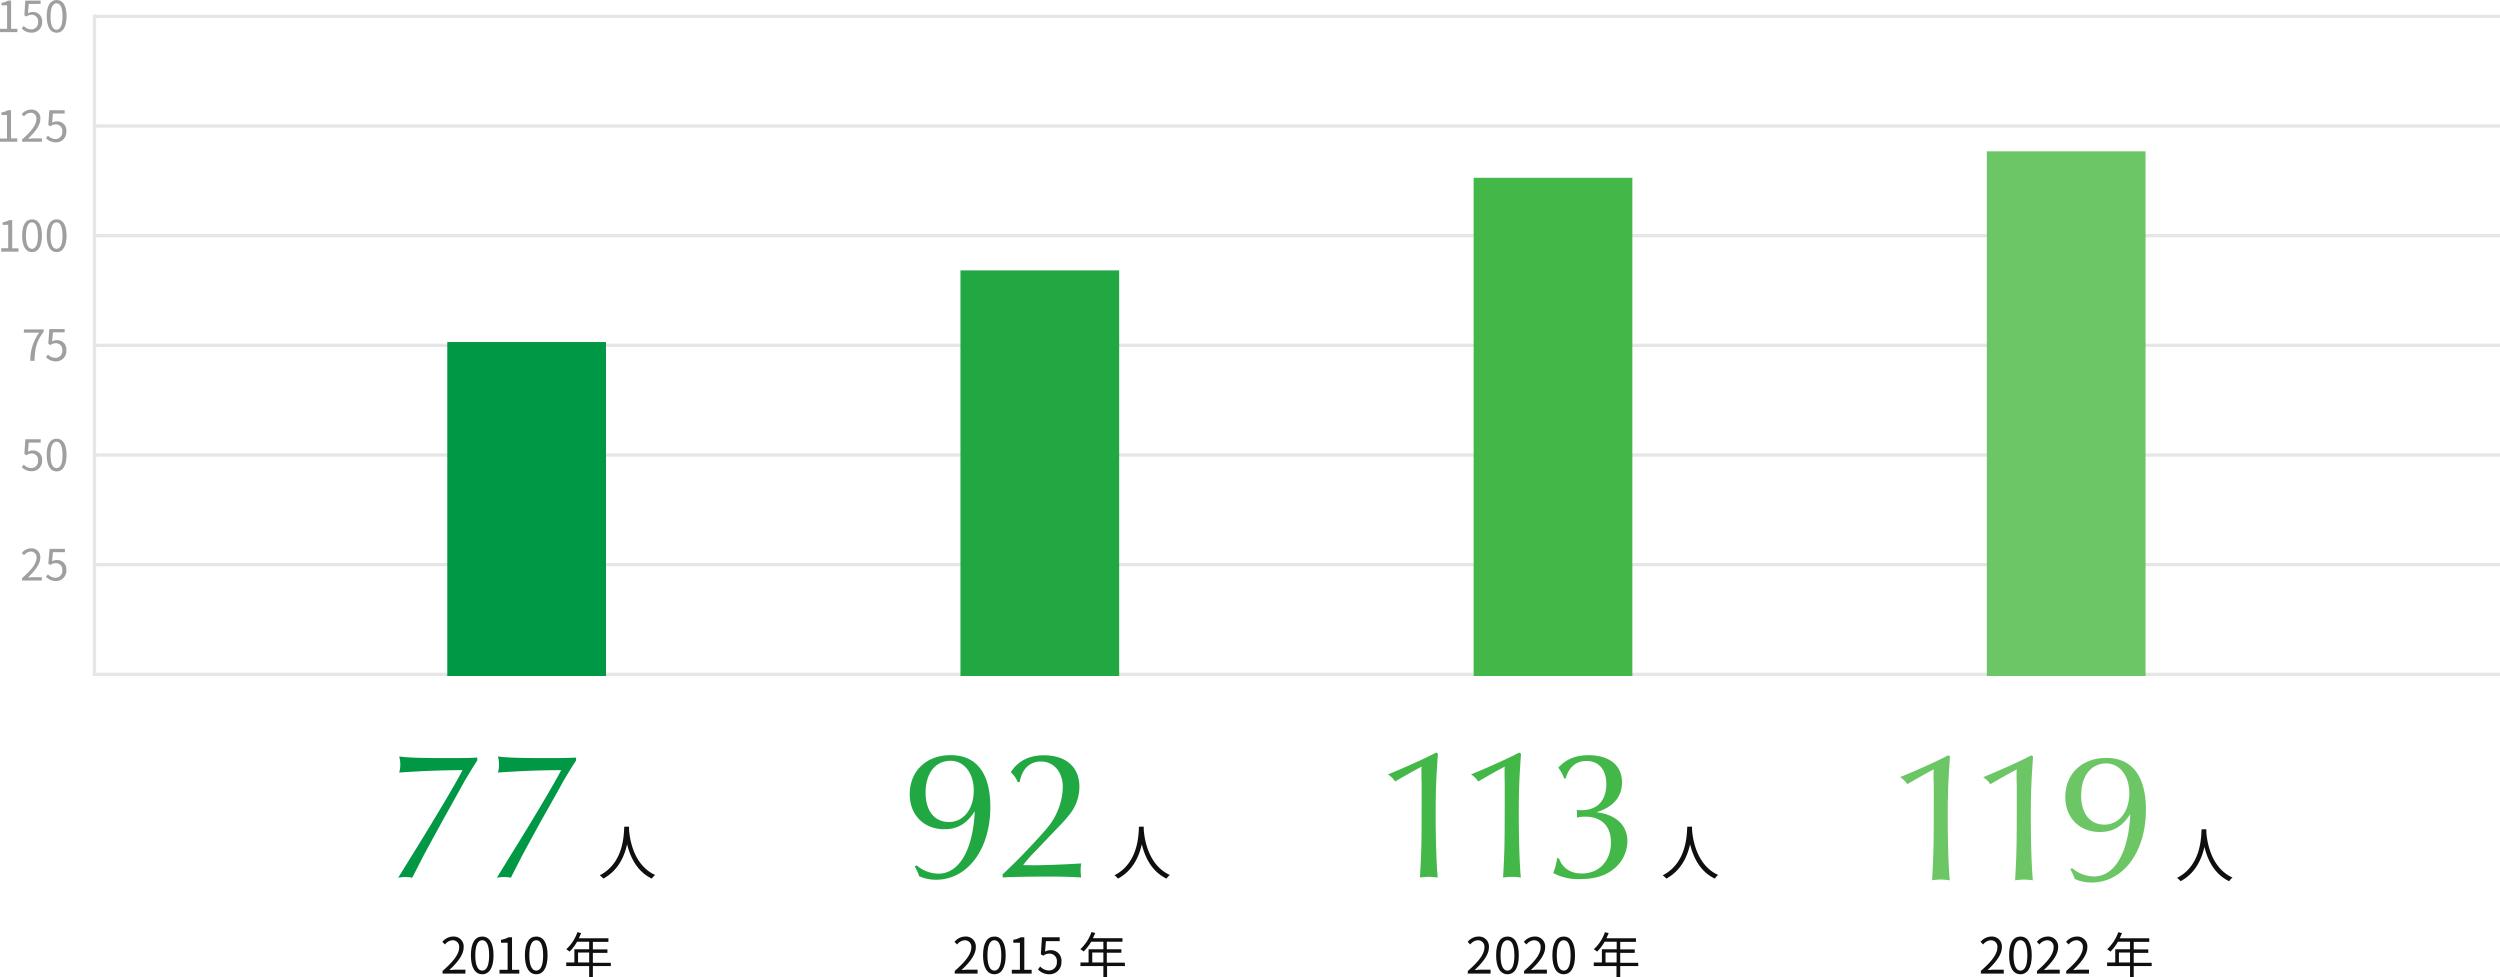 <svg xmlns="http://www.w3.org/2000/svg" viewBox="0 0 756.07 295.6"><defs><style>.cls-1{opacity:0.4;}.cls-2{fill:#0e0f0e;}.cls-3{fill:#009844;}.cls-4{fill:#22a843;}.cls-5{fill:#44b749;}.cls-6{fill:#6dc666;}.cls-7{fill:none;stroke:#e6e6e6;stroke-miterlimit:10;}</style></defs><g id="レイヤー_2" data-name="レイヤー 2"><g id="レイヤー_1-2" data-name="レイヤー 1"><g class="cls-1"><path class="cls-2" d="M0,8.72H2.14V1.61H.45V.86a6.11,6.11,0,0,0,2-.68h.91V8.72H5.25v1H0Z"/><path class="cls-2" d="M6.59,8.62l.59-.78A3.1,3.1,0,0,0,9.52,8.89a2.06,2.06,0,0,0,2-2.25,1.93,1.93,0,0,0-2-2.17A2.63,2.63,0,0,0,8,5l-.63-.39L7.65.18h4.64v1H8.69L8.45,4a2.8,2.8,0,0,1,1.42-.37,2.72,2.72,0,0,1,2.87,3A3.09,3.09,0,0,1,9.62,9.88,4,4,0,0,1,6.59,8.62Z"/><path class="cls-2" d="M14.13,4.91c0-3.31,1.15-4.91,3-4.91s3,1.61,3,4.91-1.16,5-3,5S14.13,8.23,14.13,4.91Zm4.78,0C18.91,2.13,18.18,1,17.1,1s-1.82,1.17-1.82,4,.73,4,1.82,4S18.91,7.72,18.91,4.91Z"/></g><g class="cls-1"><path class="cls-2" d="M.36,75.06H2.48V68H.79v-.76a6.18,6.18,0,0,0,2-.67h.9v8.54H5.59v1H.36Z"/><path class="cls-2" d="M6.69,71.25c0-3.32,1.16-4.92,3-4.92s3,1.62,3,4.92-1.15,5-3,5S6.69,74.56,6.69,71.25Zm4.79,0c0-2.78-.73-4-1.81-4s-1.82,1.18-1.82,4,.73,4,1.82,4S11.48,74.06,11.48,71.25Z"/><path class="cls-2" d="M14.13,71.25c0-3.32,1.15-4.92,3-4.92s3,1.62,3,4.92-1.16,5-3,5S14.13,74.56,14.13,71.25Zm4.78,0c0-2.78-.73-4-1.81-4s-1.82,1.18-1.82,4,.73,4,1.82,4S18.91,74.06,18.91,71.25Z"/></g><g class="cls-1"><path class="cls-2" d="M6.59,141.29l.59-.78a3.14,3.14,0,0,0,2.34,1.05,2.06,2.06,0,0,0,2-2.25,1.93,1.93,0,0,0-2-2.17A2.57,2.57,0,0,0,8,137.7l-.63-.39.3-4.46h4.64v1H8.69l-.24,2.76a2.8,2.8,0,0,1,1.42-.38,2.72,2.72,0,0,1,2.87,3,3.1,3.1,0,0,1-3.12,3.28A4.09,4.09,0,0,1,6.59,141.29Z"/><path class="cls-2" d="M14.13,137.58c0-3.31,1.15-4.91,3-4.91s3,1.61,3,4.91-1.16,5-3,5S14.13,140.9,14.13,137.58Zm4.78,0c0-2.78-.73-4-1.81-4s-1.82,1.17-1.82,4,.73,4,1.82,4S18.91,140.39,18.91,137.58Z"/></g><g class="cls-1"><path class="cls-2" d="M6.68,174.84c3-2.61,4.36-4.51,4.36-6.15a1.67,1.67,0,0,0-1.75-1.88,2.68,2.68,0,0,0-2,1.1l-.69-.67a3.64,3.64,0,0,1,2.81-1.41,2.61,2.61,0,0,1,2.77,2.82c0,1.9-1.49,3.84-3.73,6,.49,0,1.08-.09,1.56-.09h2.64v1h-6Z"/><path class="cls-2" d="M13.92,174.45l.58-.78a3.14,3.14,0,0,0,2.34,1.06,2.06,2.06,0,0,0,2-2.25,1.92,1.92,0,0,0-2-2.17,2.57,2.57,0,0,0-1.59.56l-.64-.4L15,166h4.64v1H16l-.23,2.76a2.65,2.65,0,0,1,1.41-.38,2.72,2.72,0,0,1,2.88,3A3.09,3.09,0,0,1,17,175.71,4,4,0,0,1,13.92,174.45Z"/></g><g class="cls-1"><path class="cls-2" d="M11.84,100.61H7.22v-1h6v.72c-2.23,2.87-2.65,5.08-2.79,8.81H9.16A14.13,14.13,0,0,1,11.84,100.61Z"/><path class="cls-2" d="M13.92,108l.58-.78a3.17,3.17,0,0,0,2.34,1,2.06,2.06,0,0,0,2-2.25,1.93,1.93,0,0,0-2-2.17,2.63,2.63,0,0,0-1.59.56l-.64-.39.3-4.46h4.64v1H16l-.23,2.75a2.74,2.74,0,0,1,1.41-.38,2.72,2.72,0,0,1,2.88,3A3.1,3.1,0,0,1,17,109.29,4,4,0,0,1,13.92,108Z"/></g><g class="cls-1"><path class="cls-2" d="M0,41.89H2.12V34.78H.43V34a6.17,6.17,0,0,0,2-.68h.9v8.54H5.23v1H0Z"/><path class="cls-2" d="M6.68,42.18C9.67,39.56,11,37.67,11,36a1.68,1.68,0,0,0-1.75-1.89,2.66,2.66,0,0,0-2,1.11l-.69-.68a3.66,3.66,0,0,1,2.81-1.4A2.61,2.61,0,0,1,12.2,36c0,1.9-1.49,3.83-3.73,5.95.49,0,1.08-.09,1.56-.09h2.64v1h-6Z"/><path class="cls-2" d="M13.92,41.79,14.5,41a3.17,3.17,0,0,0,2.34,1.05,2.06,2.06,0,0,0,2-2.25,1.93,1.93,0,0,0-2-2.17,2.57,2.57,0,0,0-1.59.56l-.64-.39.3-4.46h4.64v1H16l-.23,2.76a2.65,2.65,0,0,1,1.41-.38,2.72,2.72,0,0,1,2.88,3A3.1,3.1,0,0,1,17,43.05,4.09,4.09,0,0,1,13.92,41.79Z"/></g><path class="cls-3" d="M144.34,230c-1.23,1.85-2.18,3.47-3.64,5.88-2,3.64-4.59,8.23-7,12.6-3.81,6.95-5.88,10.75-6.22,11.48-1.62,3.19-2.58,5-2.8,5.49a9.32,9.32,0,0,0-2-.22,13.65,13.65,0,0,0-2.24.22l.5-.84,3.59-5.82c6.49-10.42,13.61-22.35,15.34-25.88h-.73c-6.83.06-11.76.28-18.42.73a8,8,0,0,0,.34-2.41,8.61,8.61,0,0,0-.34-2.46c2.69.39,6.83.5,15,.5,4.53,0,6.55-.05,8.62-.16Z"/><path class="cls-3" d="M174.22,230c-1.23,1.85-2.19,3.47-3.64,5.88-2,3.64-4.59,8.23-7.06,12.6-3.81,6.95-5.88,10.75-6.21,11.48-1.63,3.19-2.58,5-2.8,5.49a9.39,9.39,0,0,0-2-.22,13.65,13.65,0,0,0-2.24.22l.5-.84,3.58-5.82c6.5-10.42,13.61-22.35,15.35-25.88H169c-6.83.06-11.76.28-18.42.73a8,8,0,0,0,.33-2.41,8.56,8.56,0,0,0-.33-2.46c2.68.39,6.83.5,15,.5,4.54,0,6.56-.05,8.63-.16Z"/><path class="cls-2" d="M190.24,250c0,.24,0,.53,0,.83.16,2.38,1.13,10.7,7.9,13.79a4.24,4.24,0,0,0-1,1.1c-4.64-2.19-6.62-6.8-7.49-10.4-.79,3.6-2.64,7.94-7.2,10.4a4.63,4.63,0,0,0-1.08-1c7.29-3.73,7.29-12.32,7.42-14.7Z"/><path class="cls-4" d="M277.19,261.7a10.48,10.48,0,0,0,6.6,2.52c6.28,0,10.48-7.16,11-18.87-2.47,3.81-5.21,5.43-9.19,5.43-6.21,0-10.47-4.31-10.47-10.58,0-7,5-11.82,12.38-11.82,7.84,0,12,5.49,12,15.68,0,12.77-6.89,22-16.41,22a12.35,12.35,0,0,1-5.1-1.06,21.55,21.55,0,0,0-1.34-3Zm2.74-21.95c0,5.49,2.69,8.85,7.06,8.85s7.5-3.86,7.5-9.52c0-5.26-2.91-9-7.05-9C282.84,230.12,279.93,233.87,279.93,239.75Z"/><path class="cls-4" d="M303.17,264.5c4.59-4.42,5.15-4.92,10.35-10.52,3.59-3.87,4.88-5.55,6-8a19.44,19.44,0,0,0,1.9-8c0-4.48-2.74-7.68-6.61-7.68-3.41,0-5.71,2.24-6.44,6.22h-.56a9.42,9.42,0,0,0-2.12-3c2.18-3.36,5.48-5.1,10-5.1,6.72,0,10.75,3.58,10.75,9.52a13.45,13.45,0,0,1-3.08,8.51c-1.4,1.74-1.4,1.74-6.83,7.39l-3.41,3.59a38,38,0,0,0-3.7,4.2l3,.05c3.47,0,10.64-.28,14.56-.56a15.32,15.32,0,0,0-.17,2.19,13.74,13.74,0,0,0,.17,2.07c-3.53-.22-6.39-.28-10.31-.28-4.81,0-11.76.11-13.38.28Z"/><path class="cls-2" d="M345.9,250c0,.24,0,.53,0,.83.16,2.38,1.13,10.7,7.9,13.79a4.24,4.24,0,0,0-1,1.1c-4.64-2.19-6.62-6.8-7.49-10.4-.79,3.6-2.64,7.94-7.2,10.4a4.63,4.63,0,0,0-1.08-1c7.29-3.73,7.29-12.32,7.42-14.7Z"/><path class="cls-5" d="M434.87,227.94c-.56,7.89-.68,11.31-.68,18.2,0,7.72.23,15.28.62,19.26a18.51,18.51,0,0,0-2.69-.22,17.54,17.54,0,0,0-2.69.22c.45-8.06.51-10,.51-24.14v-4.42c-.06-2-.06-2-.06-3.81a11.37,11.37,0,0,1,.06-1.17c-1.57.78-6.11,3.36-8,4.48a7.12,7.12,0,0,0-2.18-2.13c5.15-2.13,11.2-4.82,14.56-6.61Z"/><path class="cls-5" d="M460,227.94c-.56,7.89-.67,11.31-.67,18.2,0,7.72.22,15.28.62,19.26a18.62,18.62,0,0,0-2.69-.22,17.45,17.45,0,0,0-2.69.22c.45-8.06.5-10,.5-24.14v-4.42c-.05-2-.05-2-.05-3.81,0-.05,0-.67.05-1.17-1.56.78-6.1,3.36-8,4.48a7.14,7.14,0,0,0-2.19-2.13c5.15-2.13,11.2-4.82,14.56-6.61Z"/><path class="cls-5" d="M471.46,259.58c1.12,3,3.52,4.59,6.94,4.59,5.21,0,8.79-3.81,8.79-9.41,0-4.93-2.85-7.78-7.78-7.78a10.94,10.94,0,0,0-2.58.28,2.73,2.73,0,0,0,.11-1,6,6,0,0,0-.11-1.34,5.81,5.81,0,0,0,1.35.11c4.87,0,7.61-2.85,7.61-7.95,0-4.31-2.29-6.94-6-6.94-3.14,0-5.38,1.9-6.27,5.32h-.45a13.91,13.91,0,0,0-1.79-3.31c2.35-2.57,5.21-3.75,9.18-3.75,6.27,0,10.08,3.08,10.08,8.18,0,4.42-2.63,7.5-7.73,9.07,5.88.67,9.36,3.92,9.36,8.73a10.84,10.84,0,0,1-4.32,8.57c-2.52,2-5.82,2.91-10,2.91a15.92,15.92,0,0,1-8.12-1.84,17.21,17.21,0,0,0,1.18-4.48Z"/><path class="cls-2" d="M511.72,250c0,.24,0,.53,0,.83.16,2.38,1.13,10.7,7.9,13.79a4.07,4.07,0,0,0-1,1.1c-4.65-2.19-6.63-6.8-7.49-10.4-.79,3.6-2.65,7.94-7.2,10.4a5.06,5.06,0,0,0-1.08-1c7.29-3.73,7.29-12.32,7.42-14.7Z"/><path class="cls-6" d="M589.73,228.78c-.56,7.89-.67,11.31-.67,18.2,0,7.72.22,15.28.61,19.26A18.41,18.41,0,0,0,587,266a17.42,17.42,0,0,0-2.68.22c.44-8.06.5-10,.5-24.14v-4.42c-.06-2-.06-2-.06-3.81a11.37,11.37,0,0,1,.06-1.17c-1.57.78-6.1,3.36-8,4.48a7,7,0,0,0-2.18-2.13c5.15-2.13,11.2-4.82,14.56-6.61Z"/><path class="cls-6" d="M614.86,228.78c-.56,7.89-.68,11.31-.68,18.2,0,7.72.23,15.28.62,19.26a18.51,18.51,0,0,0-2.69-.22,17.54,17.54,0,0,0-2.69.22c.45-8.06.51-10,.51-24.14v-4.42c-.06-2-.06-2-.06-3.81a11.37,11.37,0,0,1,.06-1.17c-1.57.78-6.11,3.36-8,4.48a7.12,7.12,0,0,0-2.18-2.13c5.15-2.13,11.2-4.82,14.56-6.61Z"/><path class="cls-6" d="M626.65,262.54a10.52,10.52,0,0,0,6.61,2.52c6.27,0,10.47-7.16,11-18.87-2.46,3.81-5.2,5.43-9.18,5.43-6.21,0-10.47-4.31-10.47-10.58,0-7,5-11.82,12.38-11.82,7.83,0,12,5.49,12,15.68,0,12.77-6.89,22-16.41,22a12.29,12.29,0,0,1-5.1-1.06,21.55,21.55,0,0,0-1.34-3Zm2.75-22c0,5.49,2.69,8.85,7.05,8.85s7.51-3.86,7.51-9.52c0-5.26-2.91-9-7.06-9C632.31,231,629.4,234.71,629.4,240.59Z"/><path class="cls-2" d="M667.26,250.79c0,.24,0,.53,0,.83.16,2.38,1.14,10.7,7.91,13.79a3.91,3.91,0,0,0-1,1.1c-4.65-2.19-6.63-6.8-7.49-10.4-.8,3.6-2.65,7.94-7.21,10.4a4.63,4.63,0,0,0-1.08-1c7.3-3.73,7.3-12.32,7.42-14.7Z"/><line class="cls-7" x1="756.07" y1="203.94" x2="28.07" y2="203.94"/><path class="cls-2" d="M133.86,293.63c3.45-3,5-5.2,5-7.09a1.94,1.94,0,0,0-2-2.18,3.09,3.09,0,0,0-2.28,1.28l-.8-.78a4.2,4.2,0,0,1,3.24-1.62,3,3,0,0,1,3.2,3.25c0,2.19-1.73,4.43-4.31,6.87.57,0,1.25-.1,1.8-.1h3.05v1.18h-6.92Z"/><path class="cls-2" d="M142.41,288.91c0-3.83,1.33-5.67,3.43-5.67s3.42,1.86,3.42,5.67-1.33,5.73-3.42,5.73S142.41,292.73,142.41,288.91Zm5.52,0c0-3.21-.84-4.56-2.09-4.56s-2.1,1.35-2.1,4.56.84,4.63,2.1,4.63S147.93,292.15,147.93,288.91Z"/><path class="cls-2" d="M151.07,293.3h2.45v-8.2h-2v-.87a7.13,7.13,0,0,0,2.28-.78h1.05v9.85h2.2v1.14h-6Z"/><path class="cls-2" d="M158.74,288.91c0-3.83,1.34-5.67,3.44-5.67s3.42,1.86,3.42,5.67-1.34,5.73-3.42,5.73S158.74,292.73,158.74,288.91Zm5.52,0c0-3.21-.84-4.56-2.08-4.56s-2.1,1.35-2.1,4.56.84,4.63,2.1,4.63S164.26,292.15,164.26,288.91Z"/><path class="cls-2" d="M184.73,292.16H179.3v3.44h-1.12v-3.44h-6.93v-1.08h2.46v-4h4.47v-2.28h-3.65a13.61,13.61,0,0,1-2.28,3,6.64,6.64,0,0,0-1-.71,12.73,12.73,0,0,0,3.38-5.17l1.12.27c-.21.52-.45,1.06-.69,1.57H184v1.08H179.3v2.28h4.4v1.05h-4.4v3h5.43Zm-6.55-1.08v-3h-3.36v3Z"/><path class="cls-2" d="M288.75,293.63c3.45-3,5-5.2,5-7.09a1.93,1.93,0,0,0-2-2.17,3.07,3.07,0,0,0-2.28,1.27l-.8-.78a4.2,4.2,0,0,1,3.24-1.62,3,3,0,0,1,3.2,3.25c0,2.19-1.73,4.43-4.31,6.87.57,0,1.25-.1,1.8-.1h3.05v1.18h-6.92Z"/><path class="cls-2" d="M297.3,288.91c0-3.83,1.33-5.67,3.43-5.67s3.42,1.86,3.42,5.67-1.33,5.73-3.42,5.73S297.3,292.73,297.3,288.91Zm5.52,0c0-3.21-.84-4.56-2.09-4.56s-2.1,1.35-2.1,4.56.84,4.63,2.1,4.63S302.82,292.15,302.82,288.91Z"/><path class="cls-2" d="M306,293.3h2.45v-8.2h-2v-.87a7.13,7.13,0,0,0,2.28-.78h1.05v9.85H312v1.14h-6Z"/><path class="cls-2" d="M313.91,293.18l.67-.89a3.66,3.66,0,0,0,2.7,1.21,2.38,2.38,0,0,0,2.34-2.6,2.22,2.22,0,0,0-2.28-2.5,3,3,0,0,0-1.83.64l-.73-.45.34-5.14h5.36v1.17h-4.16l-.27,3.18a3.17,3.17,0,0,1,1.64-.43,3.13,3.13,0,0,1,3.31,3.49,3.57,3.57,0,0,1-3.6,3.78A4.63,4.63,0,0,1,313.91,293.18Z"/><path class="cls-2" d="M340.24,292.16h-5.43v3.44h-1.12v-3.44h-6.93v-1.08h2.46v-4h4.47v-2.27H330a13.79,13.79,0,0,1-2.28,2.95,5.93,5.93,0,0,0-1-.7,12.84,12.84,0,0,0,3.38-5.18l1.12.27c-.21.52-.45,1.07-.69,1.58h8.94v1.08h-4.74v2.27h4.4v1.06h-4.4v3h5.43Zm-6.55-1.08v-3h-3.36v3Z"/><path class="cls-2" d="M443.93,293.63c3.45-3,5-5.2,5-7.09a1.94,1.94,0,0,0-2-2.18,3.09,3.09,0,0,0-2.28,1.28l-.79-.78a4.18,4.18,0,0,1,3.23-1.62,3,3,0,0,1,3.2,3.25c0,2.19-1.73,4.43-4.3,6.87.56,0,1.24-.1,1.8-.1h3v1.18h-6.91Z"/><path class="cls-2" d="M452.47,288.91c0-3.83,1.34-5.67,3.44-5.67s3.42,1.86,3.42,5.67-1.34,5.73-3.42,5.73S452.47,292.73,452.47,288.91Zm5.52,0c0-3.21-.84-4.56-2.08-4.56s-2.1,1.35-2.1,4.56.84,4.63,2.1,4.63S458,292.15,458,288.91Z"/><path class="cls-2" d="M460.93,293.63c3.45-3,5-5.2,5-7.09a1.94,1.94,0,0,0-2-2.18,3.09,3.09,0,0,0-2.28,1.28l-.8-.78a4.2,4.2,0,0,1,3.24-1.62,3,3,0,0,1,3.2,3.25c0,2.19-1.73,4.43-4.31,6.87.57,0,1.25-.1,1.8-.1h3.05v1.18h-6.92Z"/><path class="cls-2" d="M469.48,288.91c0-3.83,1.33-5.67,3.43-5.67s3.42,1.86,3.42,5.67-1.33,5.73-3.42,5.73S469.48,292.73,469.48,288.91Zm5.52,0c0-3.21-.84-4.56-2.09-4.56s-2.1,1.35-2.1,4.56.84,4.63,2.1,4.63S475,292.15,475,288.91Z"/><path class="cls-2" d="M495.47,292.16H490v3.44h-1.13v-3.44H482v-1.08h2.46v-4h4.47v-2.28h-3.64a13.61,13.61,0,0,1-2.28,3,7.24,7.24,0,0,0-1-.71,12.62,12.62,0,0,0,3.37-5.17l1.13.27c-.21.52-.45,1.06-.69,1.57h8.94v1.08H490v2.28h4.39v1.05H490v3h5.43Zm-6.56-1.08v-3h-3.35v3Z"/><path class="cls-2" d="M599.06,293.63c3.45-3,5-5.2,5-7.09a1.94,1.94,0,0,0-2-2.18,3.09,3.09,0,0,0-2.28,1.28l-.8-.78a4.2,4.2,0,0,1,3.24-1.62,3,3,0,0,1,3.2,3.25c0,2.19-1.73,4.43-4.31,6.87.57,0,1.25-.1,1.8-.1H606v1.18h-6.92Z"/><path class="cls-2" d="M607.61,288.91c0-3.83,1.33-5.67,3.43-5.67s3.42,1.86,3.42,5.67-1.33,5.73-3.42,5.73S607.61,292.73,607.61,288.91Zm5.52,0c0-3.21-.84-4.56-2.09-4.56s-2.1,1.35-2.1,4.56.84,4.63,2.1,4.63S613.13,292.15,613.13,288.91Z"/><path class="cls-2" d="M616.07,293.63c3.45-3,5-5.2,5-7.09a1.94,1.94,0,0,0-2-2.18,3.09,3.09,0,0,0-2.28,1.28l-.79-.78a4.18,4.18,0,0,1,3.24-1.62,3,3,0,0,1,3.19,3.25c0,2.19-1.72,4.43-4.3,6.87.57,0,1.24-.1,1.8-.1h3v1.18h-6.91Z"/><path class="cls-2" d="M624.91,293.63c3.45-3,5-5.2,5-7.09a1.94,1.94,0,0,0-2-2.18,3.09,3.09,0,0,0-2.28,1.28l-.79-.78a4.18,4.18,0,0,1,3.24-1.62,3,3,0,0,1,3.19,3.25c0,2.19-1.72,4.43-4.3,6.87.57,0,1.24-.1,1.8-.1h3v1.18h-6.91Z"/><path class="cls-2" d="M650.73,292.16H645.3v3.44h-1.12v-3.44h-6.93v-1.08h2.46v-4h4.47v-2.28h-3.65a13.61,13.61,0,0,1-2.28,3,6.64,6.64,0,0,0-1-.71,12.73,12.73,0,0,0,3.38-5.17l1.12.27c-.21.52-.45,1.06-.69,1.57H650v1.08H645.3v2.28h4.4v1.05h-4.4v3h5.43Zm-6.55-1.08v-3h-3.36v3Z"/><line class="cls-7" x1="756.07" y1="4.94" x2="28.07" y2="4.94"/><line class="cls-7" x1="756.07" y1="38.11" x2="28.07" y2="38.11"/><line class="cls-7" x1="756.07" y1="71.27" x2="28.07" y2="71.27"/><line class="cls-7" x1="756.07" y1="137.61" x2="28.07" y2="137.61"/><line class="cls-7" x1="756.07" y1="170.77" x2="28.07" y2="170.77"/><line class="cls-7" x1="756.07" y1="104.44" x2="28.07" y2="104.44"/><rect class="cls-3" x="108.77" y="129.94" width="101" height="48" transform="translate(313.21 -5.33) rotate(90)"/><rect class="cls-4" x="253.13" y="119.11" width="122.67" height="48" transform="translate(457.58 -171.36) rotate(90)"/><rect class="cls-5" x="394.33" y="105.11" width="150.67" height="48" transform="translate(598.78 -340.56) rotate(90)"/><rect class="cls-6" x="545.53" y="101.11" width="158.67" height="48" transform="translate(749.98 -499.76) rotate(90)"/><line class="cls-7" x1="28.57" y1="204.44" x2="28.57" y2="4.44"/></g></g></svg>